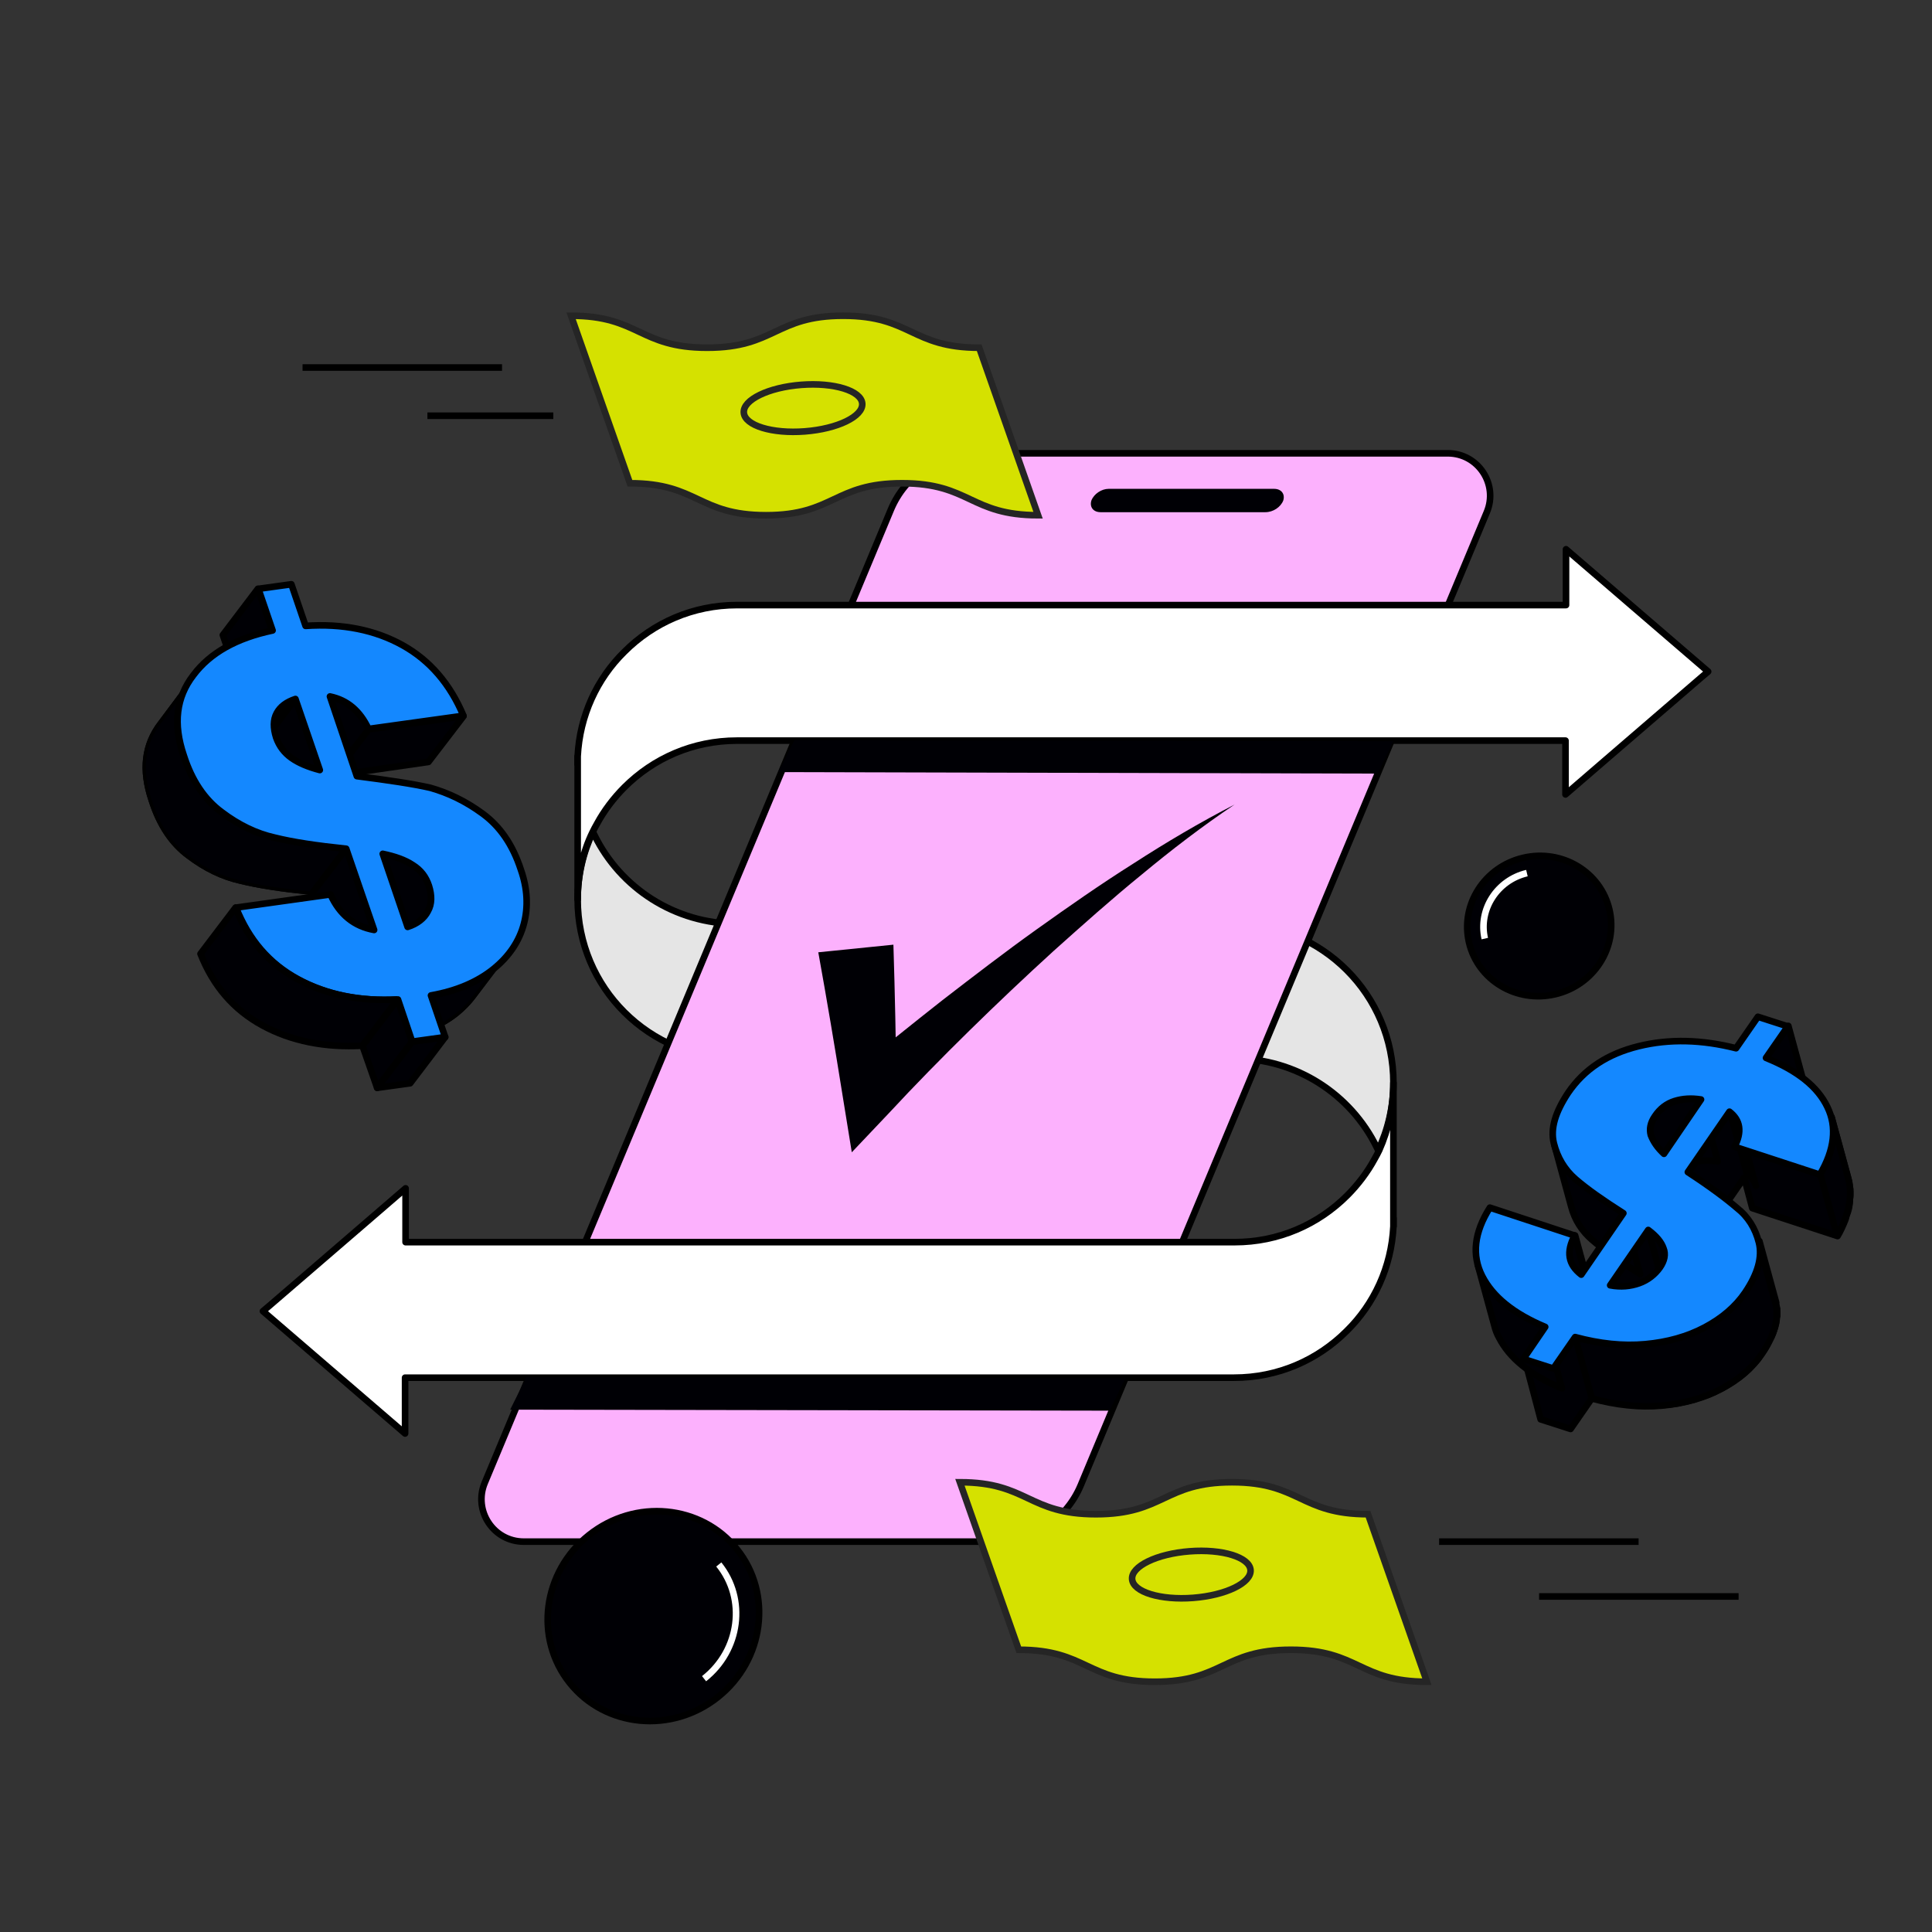 <svg xmlns="http://www.w3.org/2000/svg" xmlns:xlink="http://www.w3.org/1999/xlink" id="Layer_1" x="0px" y="0px" viewBox="0 0 380.6 380.6" style="enable-background:new 0 0 380.6 380.6;" xml:space="preserve"><rect x="0" y="0" width="380.6" height="380.6" fill="#333333" stroke="none"/><style type="text/css">	.st0{fill:#000005;stroke:#000000;stroke-width:1.3;stroke-miterlimit:10;}	.st1{fill:none;stroke:#FFFFFF;stroke-width:1.3;stroke-miterlimit:10;}	.st2{fill:#E5E5E5;stroke:#000000;stroke-width:1.3;stroke-miterlimit:10;}	.st3{fill:#FFFFFF;stroke:#000000;stroke-width:1.3;stroke-linejoin:round;}	.st4{fill:#FCB1FD;stroke:#000000;stroke-width:1.3;stroke-miterlimit:10;}	.st5{fill:#000005;}	.st6{fill:#D5E100;stroke:#252525;stroke-width:1.3;stroke-miterlimit:10;}	.st7{fill:none;stroke:#000000;stroke-width:1.3;stroke-miterlimit:10;}	.st8{fill:#000005;stroke:#000000;stroke-width:1.3;stroke-linejoin:round;}	.st9{clip-path:url(#SVGID_00000032647442620945817720000003884763296297147284_);}	.st10{clip-path:url(#SVGID_00000108295360999913565230000002945723210254840247_);}	.st11{clip-path:url(#SVGID_00000173865385371846256950000014692831485542517944_);}	.st12{clip-path:url(#SVGID_00000183225857254559345530000001731117587015619728_);}	.st13{clip-path:url(#SVGID_00000009564429832145739370000006857016813330925985_);}	.st14{clip-path:url(#SVGID_00000150069298183420590020000016104800597931642282_);}	.st15{fill:#1488FF;stroke:#000000;stroke-width:1.3;stroke-linejoin:round;}	.st16{fill:none;stroke:#000000;stroke-width:1.3;stroke-linejoin:round;}	.st17{fill:none;}</style><g id="uuid-a603266d-f47b-4b95-b22a-76591d240429"></g><g id="uuid-5b1e6abe-f0f0-41e3-b486-e9d35354fe99">	<g id="uuid-34d071a3-0a32-482c-847d-12f2ded88333">		<g>			<g>									<ellipse transform="matrix(0.974 -0.227 0.227 0.974 -33.5 73.594)" class="st0" cx="303.2" cy="182.4" rx="14.2" ry="13.8"></ellipse>				<path class="st1" d="M292.5,184.9c-1.3-5.7,2.4-11.5,8.3-12.9"></path>			</g>			<g>				<g>					<path class="st2" d="M274.5,213.3c0,4.8-1.1,9.3-3,13.3c-0.1-0.2-0.2-0.4-0.3-0.6c-5.1-10.4-15.8-17.5-28.2-17.5h-44.2v-26.6      h44.2C260.5,181.9,274.5,196,274.5,213.3L274.5,213.3z"></path>					<path class="st3" d="M274.5,241.6c0-0.5,0-1.1,0-1.6L274.5,241.6L274.5,241.6z"></path>				</g>				<g>					<path class="st2" d="M113.8,177.2c0-4.8,1.1-9.3,3-13.3c0.1,0.2,0.2,0.4,0.3,0.6c5.1,10.4,15.8,17.5,28.2,17.5h44.2v26.6h-44.2      C127.9,208.6,113.8,194.6,113.8,177.2L113.8,177.2z"></path>					<path class="st3" d="M113.8,149c0,0.5,0,1.1,0,1.6L113.8,149L113.8,149z"></path>				</g>			</g>			<path class="st4" d="M196.3,303.7h-93.1c-6,0-10-6.1-7.7-11.6l80-191.7c2.8-6.7,9.3-11.1,16.6-11.1h93.1c6,0,10,6.1,7.7,11.6    l-80,191.7C210.1,299.3,203.5,303.7,196.3,303.7L196.3,303.7z"></path>			<path class="st3" d="M113.8,177.2v-26.6c0-0.5,0-1.1,0-1.6c0.4-8,3.8-15.3,9.2-20.6c5.7-5.7,13.5-9.2,22.2-9.2h163.3v-11l28,24.1    l-1.3,1.1l-18.8,16.2l-8,6.9v-10.6H145.2c-8.7,0-16.5,3.5-22.2,9.2c-2.1,2.1-4,4.6-5.4,7.2c-0.3,0.5-0.6,1.1-0.9,1.7    C114.8,167.9,113.8,172.4,113.8,177.2L113.8,177.2z"></path>			<path class="st3" d="M274.5,213.3V240c0,0.5,0,1.1,0,1.6c-0.4,8-3.8,15.3-9.2,20.6c-5.7,5.7-13.5,9.2-22.2,9.2H79.8v11l-28-24.1    l1.3-1.1L71.9,241l8-6.9v10.6h163.3c8.7,0,16.5-3.5,22.2-9.2c2.1-2.1,4-4.6,5.4-7.2c0.3-0.5,0.6-1.1,0.9-1.7    C273.5,222.6,274.5,218.1,274.5,213.3L274.5,213.3z"></path>			<g>									<ellipse transform="matrix(0.781 -0.624 0.624 0.781 -170.558 150.071)" class="st0" cx="128.8" cy="318.4" rx="21.1" ry="20.4"></ellipse>				<path class="st1" d="M141.6,308.2c5.5,6.8,4.2,16.9-2.9,22.5"></path>			</g>			<path class="st5" d="M176,186.1c0.3,9.6,0.5,19.2,0.6,28.9l-9-3.4c6-5,12-9.8,18.1-14.6c6.1-4.7,12.2-9.4,18.5-13.9    c6.3-4.5,12.6-8.9,19.1-13c6.5-4.2,13.1-8.1,19.9-11.6c-6.4,4.3-12.4,8.9-18.3,13.8c-5.9,4.8-11.6,9.9-17.3,15    c-5.6,5.1-11.2,10.4-16.6,15.7c-5.4,5.3-10.8,10.8-15.9,16.3l-7.3,7.7l-1.8-11.1c-1.5-9.4-3.1-18.9-4.8-28.3L176,186.1L176,186.1    z"></path>			<g>				<path class="st6" d="M204.5,101.5c-13.4,0-13.4-6.3-26.8-6.3s-13.4,6.3-26.8,6.3s-13.4-6.3-26.8-6.3l-11.6-33     c13.4,0,13.4,6.3,26.8,6.3s13.4-6.3,26.8-6.3s13.4,6.3,26.8,6.3L204.5,101.5L204.5,101.5z"></path>									<ellipse transform="matrix(0.997 -7.686868e-02 7.686868e-02 0.997 -5.71 12.4)" class="st6" cx="158.2" cy="80.4" rx="11.7" ry="4.6"></ellipse>			</g>			<g>				<path class="st6" d="M281.1,331.3c-13.4,0-13.4-6.3-26.8-6.3s-13.4,6.3-26.8,6.3s-13.4-6.3-26.8-6.3l-11.6-33     c13.4,0,13.4,6.3,26.8,6.3s13.4-6.3,26.8-6.3s13.4,6.3,26.8,6.3L281.1,331.3L281.1,331.3z"></path>									<ellipse transform="matrix(0.997 -7.686868e-02 7.686868e-02 0.997 -23.152 18.962)" class="st6" cx="234.7" cy="310.2" rx="11.7" ry="4.6"></ellipse>			</g>			<line class="st7" x1="283.5" y1="303.7" x2="322.8" y2="303.7"></line>			<line class="st7" x1="303.2" y1="314.5" x2="342.5" y2="314.5"></line>			<line class="st7" x1="84.2" y1="81.9" x2="109" y2="81.9"></line>			<line class="st7" x1="59.6" y1="72.4" x2="98.9" y2="72.4"></line>			<g>				<polygon class="st8" points="53.6,124.2 46.7,133.3 43.9,125.1 50.8,116     "></polygon>				<g>					<g>						<defs>							<path id="SVGID_1_" d="M72.6,143.7l-6.9,9.1c-1.7-3.6-4.2-5.7-7.6-6.4l6.9-9.1C68.4,138,70.9,140.1,72.6,143.7L72.6,143.7z"></path>						</defs>						<clipPath id="SVGID_00000144325149444115188140000000646401411177257125_">							<use xlink:href="#SVGID_1_" style="overflow:visible;"></use>						</clipPath>						<g style="clip-path:url(#SVGID_00000144325149444115188140000000646401411177257125_);">							<path class="st8" d="M72.6,143.7l-6.9,9.1c-1.7-3.6-4.2-5.7-7.6-6.4l6.9-9.1C68.4,138,70.9,140.1,72.6,143.7"></path>						</g>					</g>				</g>				<polygon class="st8" points="91.3,141.1 84.4,150.1 65.7,152.8 72.6,143.7     "></polygon>				<g>					<g>						<defs>							<path id="SVGID_00000134949276646874713610000000344896176798988933_" d="M48,149l6.9-9.1c0.7-1,1.9-1.7,3.4-2.2l-6.9,9.1        C49.8,147.3,48.7,148,48,149z"></path>						</defs>						<clipPath id="SVGID_00000177482128064768852980000012204989516687982748_">							<use xlink:href="#SVGID_00000134949276646874713610000000344896176798988933_" style="overflow:visible;"></use>						</clipPath>						<g style="clip-path:url(#SVGID_00000177482128064768852980000012204989516687982748_);">							<path class="st8" d="M58.2,137.7l-6.9,9.1c-1.5,0.5-2.6,1.2-3.4,2.2l6.9-9.1C55.6,139,56.7,138.2,58.2,137.7"></path>						</g>					</g>				</g>				<polygon class="st8" points="63,151.8 56.1,160.9 51.3,146.8 58.2,137.7     "></polygon>				<g>					<g>						<defs>							<path id="SVGID_00000058571712386583769500000017183055652717850805_" d="M84.3,179.5l-6.9,9.1c0.8-1.4,0.8-3.1,0.2-5        c-0.6-1.8-1.6-3.1-3.2-4.1c-1.5-1-3.5-1.7-5.9-2.2l6.9-9.1c2.5,0.5,4.4,1.2,5.9,2.2c1.5,1,2.6,2.3,3.2,4.1        C85.2,176.4,85.1,178,84.3,179.5L84.3,179.5z"></path>						</defs>						<clipPath id="SVGID_00000156585815317867008010000006434394921036039308_">							<use xlink:href="#SVGID_00000058571712386583769500000017183055652717850805_" style="overflow:visible;"></use>						</clipPath>						<g style="clip-path:url(#SVGID_00000156585815317867008010000006434394921036039308_);">							<path class="st8" d="M84.3,179.5l-6.9,9.1c0.8-1.4,0.8-3.1,0.2-5c-0.6-1.8-1.6-3.1-3.2-4.1c-1.5-1-3.5-1.7-5.9-2.2l6.9-9.1        c2.5,0.5,4.4,1.2,5.9,2.2c1.5,1,2.6,2.3,3.2,4.1C85.2,176.4,85.1,178,84.3,179.5"></path>						</g>					</g>				</g>				<g>					<g>						<defs>							<path id="SVGID_00000029741680192435057020000004539514845627262350_" d="M83.8,180.3l-6.9,9.1c0.2-0.3,0.4-0.5,0.5-0.8        l6.9-9.1C84.2,179.8,84,180,83.8,180.3z"></path>						</defs>						<clipPath id="SVGID_00000061467840655920474770000008900107819519851197_">							<use xlink:href="#SVGID_00000029741680192435057020000004539514845627262350_" style="overflow:visible;"></use>						</clipPath>						<g style="clip-path:url(#SVGID_00000061467840655920474770000008900107819519851197_);">							<path class="st8" d="M83.8,180.3l-6.9,9.1c0.2-0.3,0.4-0.5,0.5-0.8l6.9-9.1C84.2,179.8,84,180,83.8,180.3"></path>						</g>					</g>				</g>				<g>					<g>						<defs>							<path id="SVGID_00000075882545554030245300000008065520826134309252_" d="M68.2,167.2l-6.9,9.1c-5.8-0.6-10.5-1.3-14.1-2.2        c-3.6-0.8-7.1-2.5-10.4-5c-3.4-2.5-5.9-6.2-7.5-11.2c-2.1-6.2-1.5-11.4,1.9-15.8L38,133c-3.3,4.4-3.9,9.6-1.9,15.8        c1.7,4.9,4.2,8.7,7.5,11.2c3.4,2.5,6.8,4.2,10.4,5C57.8,165.8,62.4,166.6,68.2,167.2L68.2,167.2z"></path>						</defs>						<clipPath id="SVGID_00000072280303967332006680000015503803152781206433_">							<use xlink:href="#SVGID_00000075882545554030245300000008065520826134309252_" style="overflow:visible;"></use>						</clipPath>						<g style="clip-path:url(#SVGID_00000072280303967332006680000015503803152781206433_);">							<path class="st8" d="M68.2,167.2l-6.9,9.1c-5.8-0.6-10.5-1.3-14.1-2.2c-3.6-0.8-7.1-2.5-10.4-5c-3.4-2.5-5.9-6.2-7.5-11.2        c-2.1-6.2-1.5-11.4,1.9-15.8L38,133c-3.3,4.4-3.9,9.6-1.9,15.8c1.7,4.9,4.2,8.7,7.5,11.2c3.4,2.5,6.8,4.2,10.4,5        C57.8,165.8,62.4,166.6,68.2,167.2"></path>						</g>					</g>				</g>				<polygon class="st8" points="73.7,183.2 66.8,192.3 61.3,176.2 68.2,167.2     "></polygon>				<g>					<g>						<defs>							<path id="SVGID_00000056392632352861019460000012620936518226412180_" d="M100.5,187.6l-6.9,9.1c-0.9,1.2-2,2.3-3.2,3.3        c-3.1,2.5-7.2,4.3-12.3,5.2l6.9-9.1c5.1-0.9,9.2-2.7,12.3-5.2C98.5,189.9,99.6,188.8,100.5,187.6L100.5,187.6z"></path>						</defs>						<clipPath id="SVGID_00000024709887870199322340000011888765660814591881_">							<use xlink:href="#SVGID_00000056392632352861019460000012620936518226412180_" style="overflow:visible;"></use>						</clipPath>						<g style="clip-path:url(#SVGID_00000024709887870199322340000011888765660814591881_);">							<path class="st8" d="M100.5,187.6l-6.9,9.1c-0.9,1.2-2,2.3-3.2,3.3c-3.1,2.5-7.2,4.3-12.3,5.2l6.9-9.1        c5.1-0.9,9.2-2.7,12.3-5.2C98.5,189.9,99.6,188.8,100.5,187.6"></path>						</g>					</g>				</g>				<polygon class="st8" points="81.2,205.2 74.3,214.3 71.4,206 78.3,196.9     "></polygon>				<polygon class="st8" points="87.7,204.3 80.8,213.4 74.3,214.3 81.2,205.2     "></polygon>				<path class="st15" d="M95.1,160.3c3.4,2.5,5.9,6.1,7.5,11c1.3,3.7,1.5,7.3,0.6,10.7c-0.9,3.4-2.9,6.4-6,8.9     c-3.1,2.5-7.2,4.3-12.3,5.2l2.8,8.2l-6.5,0.9l-2.8-8.3c-7.4,0.4-14-0.9-19.7-4c-5.7-3.1-9.7-7.8-12.2-14.1l18.6-2.6     c1.8,4,4.7,6.3,8.6,7l-5.5-16c-5.8-0.6-10.5-1.3-14.1-2.2c-3.6-0.8-7.1-2.5-10.4-5c-3.4-2.5-5.9-6.2-7.5-11.2     c-2.1-6.2-1.5-11.4,1.9-15.8c3.3-4.4,8.5-7.3,15.6-8.8l-2.8-8.2l6.5-0.9l2.8,8.2c7.3-0.5,13.7,0.8,19.1,3.8     c5.4,3,9.4,7.7,12,13.9l-18.7,2.6c-1.7-3.6-4.2-5.7-7.6-6.4l5.3,15.7c6.2,0.8,11,1.5,14.5,2.3C88.3,156.2,91.7,157.8,95.1,160.3     L95.1,160.3z M84.3,179.5c0.8-1.4,0.8-3.1,0.2-5c-0.6-1.8-1.6-3.1-3.2-4.1c-1.5-1-3.5-1.7-5.9-2.2l4.9,14.4     C82.2,182,83.6,180.9,84.3,179.5 M58.2,137.7c-1.8,0.6-3,1.5-3.7,2.8c-0.7,1.3-0.7,2.9-0.1,4.8c0.6,1.7,1.6,3,3,4     c1.4,1,3.3,1.8,5.6,2.4L58.2,137.7L58.2,137.7z"></path>				<path class="st8" d="M78.3,196.9l-6.9,9.1c-7.4,0.4-14-0.9-19.7-4c-5.7-3.1-9.7-7.8-12.2-14.1l6.9-9.1c2.4,6.3,6.5,11,12.2,14.1     C64.3,196,70.9,197.3,78.3,196.9"></path>			</g>			<g>				<g>					<polygon class="st8" points="351.3,220.5 355.6,214.2 352.3,202.1 348,208.3      "></polygon>					<path class="st8" d="M326.1,220c-0.1,0.2-0.2,0.4-0.3,0.6c-0.1,0.1-0.1,0.3-0.2,0.4c-0.1,0.1-0.1,0.2-0.1,0.4      c0,0.1-0.1,0.2-0.1,0.3c0,0.1,0,0.2-0.1,0.3c0,0.1,0,0.2,0,0.3c0,0.1,0,0.2,0,0.3c0,0.1,0,0.2,0,0.3c0,0.1,0,0.2,0,0.3      c0,0.1,0,0.2,0,0.3c0,0.1,0,0.2,0.1,0.3l0,0l3.3,12.1l0,0c0-0.1,0-0.2-0.1-0.3c0-0.1,0-0.2,0-0.3c0-0.1,0-0.2,0-0.3      c0-0.1,0-0.2,0-0.3c0-0.1,0-0.2,0-0.3c0-0.1,0-0.2,0-0.3c0-0.1,0-0.2,0.1-0.3c0-0.1,0.1-0.2,0.1-0.3c0-0.1,0.1-0.2,0.1-0.4      c0.1-0.1,0.1-0.3,0.2-0.4c0.1-0.2,0.2-0.4,0.3-0.6l0,0c0.3-0.4,0.5-0.7,0.8-1.1c0.3-0.3,0.6-0.6,0.9-0.8      c0.3-0.2,0.5-0.4,0.8-0.5c0.2-0.1,0.3-0.2,0.5-0.3c0.1-0.1,0.3-0.1,0.4-0.2c0.1,0,0.2-0.1,0.4-0.1c0,0,0.1,0,0.1,0      c0.1,0,0.2-0.1,0.3-0.1c0.1,0,0.3-0.1,0.4-0.1c0,0,0.1,0,0.1,0l-1.4,2l3.3,12.1l7.6-11l1.6,6l16.8,5.5c0.1-0.2,0.3-0.5,0.4-0.7      c0.3-0.6,0.6-1.2,0.8-1.7c0.2-0.5,0.4-0.9,0.5-1.4c0.1-0.4,0.3-0.8,0.4-1.2c0.1-0.4,0.2-0.7,0.2-1c0.1-0.3,0.1-0.6,0.1-1      c0-0.3,0.1-0.6,0.1-0.9c0-0.3,0-0.6,0-0.9c0-0.3,0-0.6-0.1-0.8c0-0.3-0.1-0.6-0.1-0.8c0-0.3-0.1-0.6-0.2-0.8c0,0,0-0.1,0-0.1      l-3.3-12.1l0,0.1c0.1,0.3,0.1,0.6,0.2,0.8c0,0.3,0.1,0.5,0.1,0.8c0,0.3,0,0.6,0.1,0.8c0,0.3,0,0.6,0,0.9c0,0.3,0,0.6-0.1,0.9      c0,0.3-0.1,0.6-0.1,1c-0.1,0.3-0.1,0.7-0.2,1c-0.1,0.4-0.2,0.8-0.4,1.2c-0.2,0.5-0.3,0.9-0.5,1.4c-0.2,0.6-0.5,1.1-0.8,1.7      c-0.1,0.2-0.3,0.5-0.4,0.7l-14.7-4.8l-1.4-5.1c-0.3-1-0.9-1.8-1.8-2.5l-3.6,5.2l-2-7.6c-0.2,0-0.5-0.1-0.7-0.1      c-0.2,0-0.4,0-0.7-0.1c-0.2,0-0.4,0-0.6,0c-0.2,0-0.3,0-0.5,0c-0.2,0-0.3,0-0.5,0c-0.1,0-0.3,0-0.4,0c-0.1,0-0.3,0-0.4,0.1      c-0.1,0-0.3,0-0.4,0.1c-0.1,0-0.3,0.1-0.4,0.1c-0.1,0-0.3,0.1-0.4,0.1c-0.1,0-0.2,0.1-0.3,0.1c0,0-0.1,0-0.1,0      c-0.1,0-0.2,0.1-0.4,0.1c-0.1,0.1-0.3,0.1-0.4,0.2c-0.2,0.1-0.3,0.2-0.5,0.3c-0.3,0.2-0.5,0.3-0.8,0.5      c-0.3,0.2-0.6,0.5-0.9,0.8C326.6,219.2,326.3,219.6,326.1,220L326.1,220L326.1,220z"></path>					<path class="st8" d="M309.6,244.9c-0.1,0.2-0.1,0.4-0.2,0.5c0,0.2-0.1,0.3-0.1,0.5c0,0.1,0,0.3-0.1,0.4c0,0.1,0,0.3,0,0.4      c0,0.1,0,0.2,0,0.4c0,0.1,0,0.2,0,0.3c0,0.1,0,0.2,0,0.3c0,0.1,0,0.2,0.1,0.3l0,0l3.3,12.1l0,0c0-0.1-0.1-0.2-0.1-0.3      c0-0.1,0-0.2,0-0.3c0-0.1,0-0.2,0-0.3c0-0.1,0-0.2,0-0.4c0-0.1,0-0.3,0-0.4c0-0.1,0-0.3,0.1-0.4c0-0.2,0.1-0.3,0.1-0.5      c0-0.2,0.1-0.4,0.2-0.5c0.1-0.2,0.2-0.4,0.3-0.7c0.1-0.3,0.3-0.6,0.4-0.8l0,0l-3.3-12.1l0,0c-0.2,0.3-0.3,0.6-0.4,0.8      C309.7,244.5,309.7,244.7,309.6,244.9L309.6,244.9z"></path>					<path class="st8" d="M347,266.7c0,0,0.1-0.1,0.1-0.1c0.5-0.7,0.9-1.3,1.2-2c0.2-0.5,0.5-0.9,0.7-1.3c0.2-0.4,0.3-0.7,0.4-1      c0.1-0.3,0.2-0.6,0.3-0.9c0.1-0.3,0.1-0.5,0.2-0.8c0-0.2,0.1-0.5,0.1-0.7c0-0.2,0-0.4,0.1-0.6c0-0.2,0-0.4,0-0.6      c0-0.2,0-0.4,0-0.6c0-0.2,0-0.4-0.1-0.6c0-0.2-0.1-0.4-0.1-0.6l0-0.1c0-0.1,0-0.1,0-0.2l-3.3-12.1c0,0,0,0.1,0,0.2l0,0.1      c0,0.2,0.1,0.4,0.1,0.6c0,0.2,0.1,0.4,0.1,0.6c0,0.2,0,0.4,0,0.6c0,0.2,0,0.4,0,0.6c0,0.2,0,0.4-0.1,0.6c0,0.2-0.1,0.5-0.1,0.7      c0,0.3-0.1,0.5-0.2,0.8c-0.1,0.3-0.2,0.6-0.3,0.9c-0.1,0.3-0.3,0.7-0.4,1c-0.2,0.4-0.4,0.9-0.7,1.3c-0.3,0.6-0.7,1.3-1.2,2      l-0.1,0.1c-0.6,0.8-1.2,1.6-1.9,2.4c-0.7,0.8-1.6,1.5-2.4,2.2c-0.8,0.7-1.7,1.3-2.7,1.8c-0.3,0.2-0.6,0.3-0.9,0.5      c-0.3,0.2-0.6,0.3-0.9,0.4c-0.5,0.2-1,0.4-1.4,0.6c-0.4,0.2-0.9,0.4-1.3,0.5c-0.4,0.2-0.9,0.3-1.3,0.4      c-0.4,0.1-0.9,0.2-1.3,0.4c-0.4,0.1-0.9,0.2-1.3,0.3c-0.5,0.1-0.9,0.2-1.4,0.3c-0.5,0.1-1,0.2-1.5,0.2      c-0.4,0.1-0.9,0.1-1.3,0.1c-0.1,0-0.2,0-0.2,0c-0.5,0-1,0.1-1.5,0.1c-0.5,0-1,0-1.5,0c0,0-0.1,0-0.1,0l7.3-10.6      c1.5,1.3,2.5,2.5,3,3.6c0,0.1,0.1,0.2,0.1,0.3l-3.3-12.1c0-0.1-0.1-0.2-0.1-0.3c-0.4-1.2-1.4-2.4-3-3.6l-2.9,4.2l-2-7.6      c-4.1-2.6-7.2-4.8-9.4-6.7c-2.1-1.8-3.5-4-4.2-6.7l3.3,12.1c0.7,2.7,2.1,4.9,4.2,6.7c1.6,1.4,3.7,3,6.4,4.8l-2.8,4.1l3.2,11.8      c-0.4,0-0.9,0-1.3,0c-0.6,0-1.3-0.1-1.9-0.2c-0.7-0.1-1.5-0.2-2.2-0.3c-0.9-0.2-1.9-0.3-2.8-0.6c-0.7-0.2-1.3-0.3-2-0.5      l-3.8,5.6l-2-7.6c-6.2-2.6-10.3-5.9-12.4-10c-0.4-0.7-0.7-1.5-0.9-2.3l3.3,12.1c0.2,0.8,0.5,1.5,0.9,2.3      c1.1,2.3,2.9,4.3,5.3,6.1l2.7,10.2l5.9,1.9l4.3-6.2c0.7,0.2,1.3,0.4,2,0.5c0.9,0.2,1.9,0.4,2.8,0.6c0.7,0.1,1.5,0.2,2.2,0.3      c0.6,0.1,1.3,0.1,1.9,0.2c0.6,0,1.1,0,1.7,0c0.5,0,1,0,1.5,0c0.5,0,1,0,1.5-0.1c0.1,0,0.2,0,0.2,0c0.5,0,0.9-0.1,1.3-0.1      c0.5-0.1,1-0.1,1.5-0.2c0.5-0.1,0.9-0.2,1.4-0.3c0.4-0.1,0.9-0.2,1.3-0.3c0.4-0.1,0.9-0.2,1.3-0.4c0.4-0.1,0.9-0.3,1.3-0.4      c0.5-0.2,0.9-0.3,1.3-0.5c0.5-0.2,1-0.4,1.4-0.7c0.3-0.1,0.6-0.3,0.9-0.4c0.3-0.2,0.6-0.3,0.9-0.5c1-0.6,1.9-1.2,2.7-1.8      c0.9-0.7,1.7-1.4,2.4-2.2C345.8,268.4,346.5,267.6,347,266.7L347,266.7z"></path>				</g>				<g>					<path class="st8" d="M328.5,235.7l-3.3-12.1c-0.3-1.1,0-2.3,0.8-3.6c1-1.5,2.3-2.5,3.9-3c1.6-0.5,3.3-0.6,5.2-0.3l3.3,12.1      c-1.9-0.3-3.6-0.2-5.2,0.3c-1.6,0.5-2.9,1.5-3.9,3C328.5,233.3,328.2,234.5,328.5,235.7z"></path>					<path class="st8" d="M342.6,221.5l3.3,12.1c-0.3-1-0.9-1.8-1.8-2.5l-3.3-12.1C341.7,219.7,342.3,220.5,342.6,221.5z"></path>					<path class="st8" d="M309.5,237.6l-3.3-12.1c0.7,2.7,2.1,4.9,4.2,6.7c2.2,1.9,5.3,4.2,9.4,6.7l3.3,12.1      c-4.1-2.6-7.2-4.8-9.4-6.7C311.6,242.5,310.2,240.3,309.5,237.6L309.5,237.6z"></path>					<path class="st8" d="M360.8,220l3.3,12.1c0.9,3.4,0.2,7.2-2.2,11.3l-3.3-12.1C361,227.2,361.8,223.4,360.8,220z"></path>					<path class="st8" d="M312.6,260.2l-3.3-12.1c-0.4-1.4-0.1-3,0.9-4.7l3.3,12.1C312.5,257.3,312.2,258.9,312.6,260.2L312.6,260.2      z"></path>					<path class="st8" d="M327.8,246.2l3.3,12.1c0-0.1-0.1-0.2-0.1-0.3c-0.4-1.2-1.4-2.4-3-3.6l-3.3-12.1c1.5,1.3,2.5,2.5,3,3.6      C327.7,246,327.8,246.1,327.8,246.2L327.8,246.2z"></path>					<path class="st8" d="M346.4,244.6l3.3,12.1c0,0.1,0,0.1,0.1,0.2l-3.3-12.1C346.5,244.8,346.5,244.7,346.4,244.6L346.4,244.6z"></path>					<path class="st8" d="M294.4,261.2l-3.3-12.1c0.2,0.8,0.5,1.5,0.9,2.3c2.1,4.1,6.2,7.4,12.4,10l3.3,12.1      c-6.2-2.6-10.3-5.9-12.4-10C294.9,262.8,294.6,262,294.4,261.2L294.4,261.2z"></path>					<g>						<path class="st5" d="M346.5,244.8l3.3,12.1c0.7,2.8-0.2,6.1-2.7,9.8c-1.9,2.8-4.6,5.1-8,6.9c-3.4,1.8-7.3,2.9-11.7,3.3       c-4.4,0.4-9-0.1-13.8-1.4l-3.3-12.1c4.8,1.4,9.4,1.8,13.8,1.4c4.4-0.4,8.4-1.5,11.7-3.3c3.4-1.8,6-4.1,8-6.9       C346.3,250.9,347.2,247.7,346.5,244.8L346.5,244.8z"></path>						<path class="st16" d="M346.5,244.8l3.3,12.1c0.7,2.8-0.2,6.1-2.7,9.8c-1.9,2.8-4.6,5.1-8,6.9c-3.4,1.8-7.3,2.9-11.7,3.3       c-4.4,0.4-9-0.1-13.8-1.4l-3.3-12.1c4.8,1.4,9.4,1.8,13.8,1.4c4.4-0.4,8.4-1.5,11.7-3.3c3.4-1.8,6-4.1,8-6.9       C346.3,250.9,347.2,247.7,346.5,244.8L346.5,244.8z"></path>					</g>					<path class="st15" d="M346.5,244.8c0.7,2.8-0.2,6.1-2.7,9.8c-1.9,2.8-4.6,5.1-8,6.9c-3.4,1.8-7.3,2.9-11.7,3.3      c-4.4,0.4-9-0.1-13.8-1.4l-4.3,6.2l-5.9-1.9l4.3-6.3c-6.2-2.6-10.3-5.9-12.4-10c-2.1-4.1-1.6-8.6,1.5-13.5l16.7,5.5      c-1.7,3.2-1.3,5.7,1.3,7.7l8.3-12.1c-4.1-2.6-7.2-4.8-9.4-6.7c-2.2-1.9-3.6-4.3-4.3-7.1c-0.7-2.9,0.3-6.1,2.8-9.9      c3.2-4.7,7.8-7.7,13.9-9.2c6.1-1.5,12.5-1.3,19.2,0.4l4.3-6.2l5.9,1.9l-4.3,6.2c6.2,2.5,10.2,5.7,12.1,9.7      c1.9,3.9,1.4,8.4-1.5,13.3l-16.8-5.5c1.5-2.9,1.2-5.2-1-6.9l-8.2,11.9c4.3,2.8,7.5,5.2,9.6,7      C344.4,239.7,345.8,242,346.5,244.8L346.5,244.8z M322.9,252.8c1.7-0.6,3.1-1.7,4.1-3.1c0.9-1.3,1.2-2.6,0.7-3.8      c-0.4-1.2-1.4-2.4-3-3.6l-7.5,10.9C319.3,253.6,321.2,253.4,322.9,252.8 M327.8,227.3l7.3-10.7c-1.9-0.3-3.6-0.2-5.2,0.3      c-1.6,0.5-2.9,1.5-3.9,3c-0.9,1.3-1.1,2.5-0.8,3.7C325.7,224.9,326.5,226.1,327.8,227.3L327.8,227.3z"></path>				</g>			</g>			<path class="st5" d="M249.3,100.9h-32.5c-1.4,0-2.2-1-1.8-2.3l0,0c0.5-1.3,2-2.3,3.4-2.3H251c1.4,0,2.2,1,1.8,2.3l0,0    C252.3,99.9,250.8,100.9,249.3,100.9z"></path>			<polygon class="st5" points="274.5,146 156.5,145.8 153.3,152.1 271.4,152.4    "></polygon>			<polygon class="st5" points="221.7,271.5 103.7,271.3 100.5,277.7 218.6,277.9    "></polygon>		</g>		<rect class="st17" width="380.6" height="380.6"></rect>	</g></g></svg>
